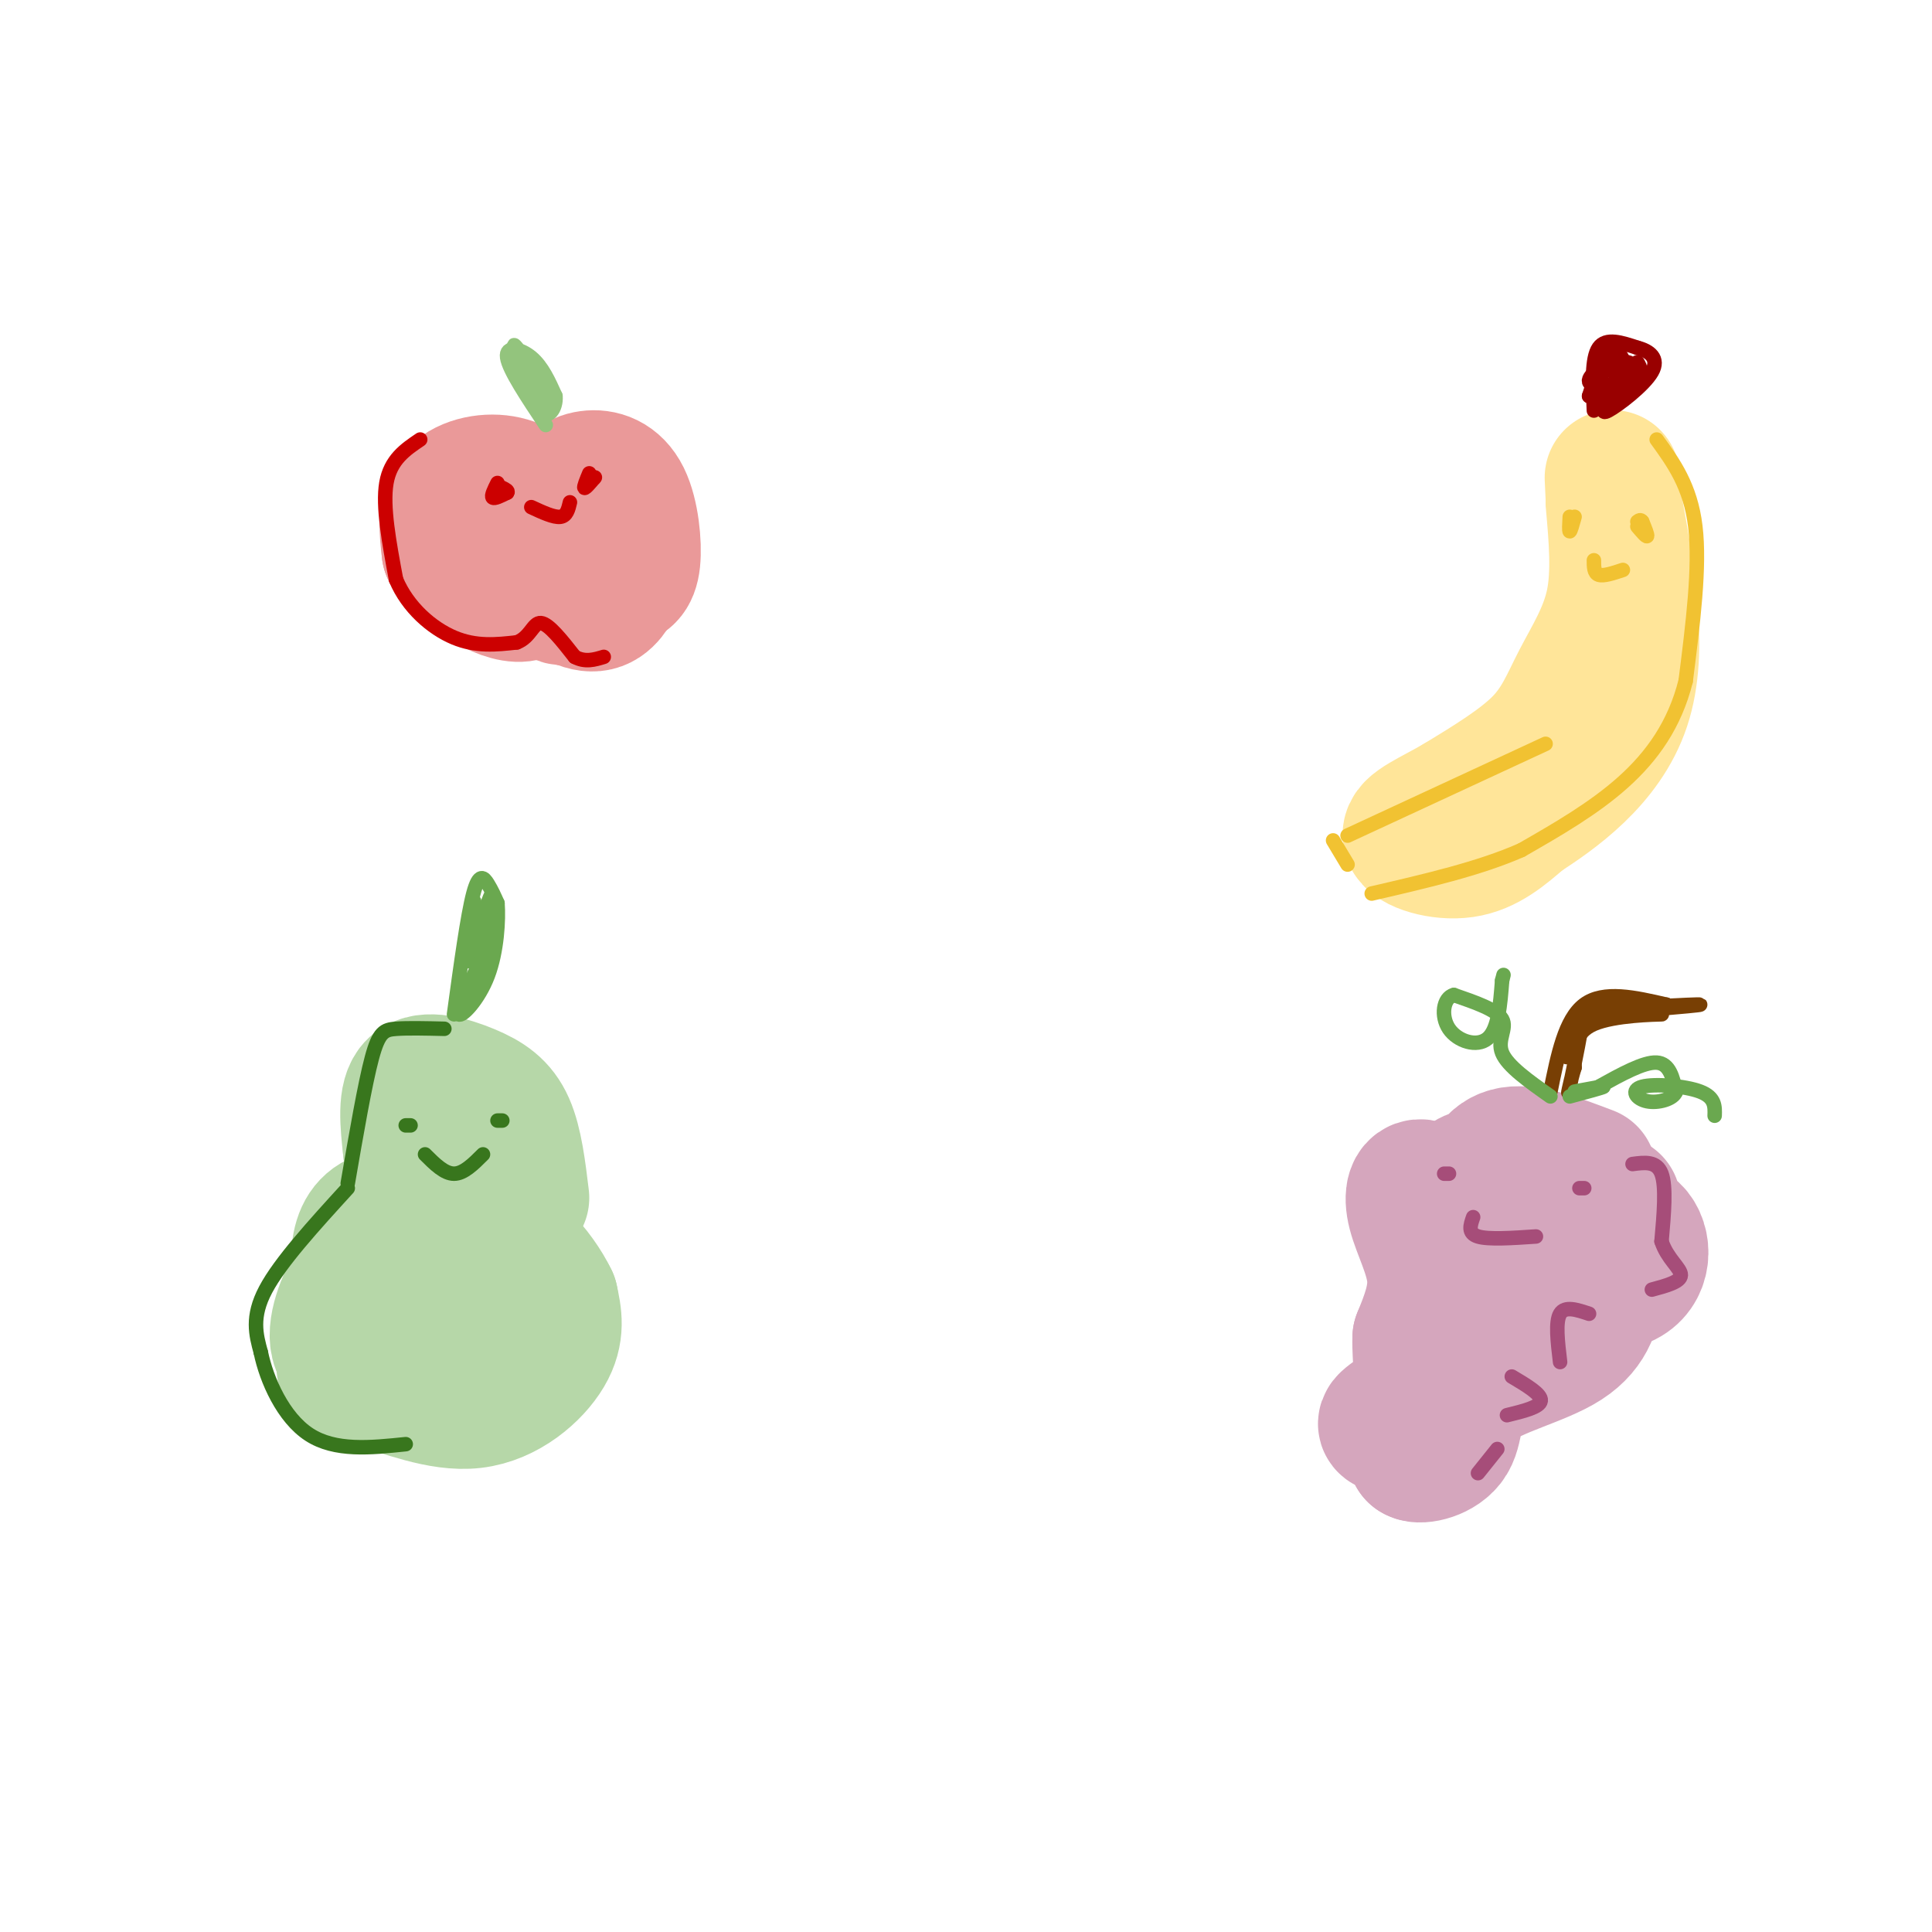 <svg viewBox='0 0 400 400' version='1.1' xmlns='http://www.w3.org/2000/svg' xmlns:xlink='http://www.w3.org/1999/xlink'><g fill='none' stroke='rgb(234,153,153)' stroke-width='28' stroke-linecap='round' stroke-linejoin='round'><path d='M113,105c-2.711,-2.200 -5.422,-4.400 -9,-5c-3.578,-0.600 -8.022,0.400 -10,3c-1.978,2.600 -1.489,6.800 -1,11'/><path d='M93,114c2.956,4.289 10.844,9.511 15,9c4.156,-0.511 4.578,-6.756 5,-13'/><path d='M113,110c0.179,-0.714 -1.875,4.000 -1,8c0.875,4.000 4.679,7.286 6,5c1.321,-2.286 0.161,-10.143 -1,-18'/><path d='M117,105c0.595,-4.191 2.582,-5.670 5,-6c2.418,-0.330 5.266,0.488 7,4c1.734,3.512 2.352,9.718 2,13c-0.352,3.282 -1.676,3.641 -3,4'/><path d='M128,120c-1.107,1.929 -2.375,4.750 -5,5c-2.625,0.250 -6.607,-2.071 -7,-5c-0.393,-2.929 2.804,-6.464 6,-10'/></g>
<g fill='none' stroke='rgb(255,229,153)' stroke-width='28' stroke-linecap='round' stroke-linejoin='round'><path d='M334,104c0.655,7.381 1.310,14.762 0,21c-1.310,6.238 -4.583,11.333 -7,16c-2.417,4.667 -3.976,8.905 -8,13c-4.024,4.095 -10.512,8.048 -17,12'/><path d='M302,166c-5.405,3.179 -10.417,5.125 -10,7c0.417,1.875 6.262,3.679 11,3c4.738,-0.679 8.369,-3.839 12,-7'/><path d='M315,169c6.622,-4.289 17.178,-11.511 21,-23c3.822,-11.489 0.911,-27.244 -2,-43'/><path d='M334,103c-0.333,-7.167 -0.167,-3.583 0,0'/></g>
<g fill='none' stroke='rgb(182,215,168)' stroke-width='28' stroke-linecap='round' stroke-linejoin='round'><path d='M108,248c-0.685,-5.655 -1.369,-11.310 -3,-15c-1.631,-3.690 -4.208,-5.417 -8,-7c-3.792,-1.583 -8.798,-3.024 -11,-1c-2.202,2.024 -1.601,7.512 -1,13'/><path d='M85,238c1.489,3.889 5.711,7.111 4,14c-1.711,6.889 -9.356,17.444 -17,28'/><path d='M72,280c-2.247,5.324 0.635,4.633 6,6c5.365,1.367 13.214,4.791 20,4c6.786,-0.791 12.510,-5.797 15,-10c2.490,-4.203 1.745,-7.601 1,-11'/><path d='M114,269c-2.582,-5.447 -9.537,-13.563 -13,-11c-3.463,2.563 -3.432,15.805 -2,21c1.432,5.195 4.266,2.341 6,-2c1.734,-4.341 2.367,-10.171 3,-16'/><path d='M108,261c-5.533,-5.289 -20.867,-10.511 -28,-9c-7.133,1.511 -6.067,9.756 -5,18'/><path d='M75,270c-0.798,4.726 -0.292,7.542 4,9c4.292,1.458 12.369,1.560 16,1c3.631,-0.560 2.815,-1.780 2,-3'/><path d='M79,262c-1.444,-0.044 -2.889,-0.089 -5,3c-2.111,3.089 -4.889,9.311 -4,13c0.889,3.689 5.444,4.844 10,6'/></g>
<g fill='none' stroke='rgb(213,166,189)' stroke-width='28' stroke-linecap='round' stroke-linejoin='round'><path d='M329,243c-6.081,-2.311 -12.163,-4.622 -16,-4c-3.837,0.622 -5.431,4.177 -5,7c0.431,2.823 2.885,4.914 3,4c0.115,-0.914 -2.110,-4.833 -4,-6c-1.890,-1.167 -3.445,0.416 -5,2'/><path d='M302,246c-0.401,2.069 1.097,6.242 0,6c-1.097,-0.242 -4.789,-4.900 -7,-6c-2.211,-1.100 -2.941,1.358 -2,5c0.941,3.642 3.555,8.469 4,13c0.445,4.531 -1.277,8.765 -3,13'/><path d='M294,277c-0.155,4.365 0.959,8.778 -1,12c-1.959,3.222 -6.989,5.252 -6,6c0.989,0.748 7.997,0.214 10,1c2.003,0.786 -0.998,2.893 -4,5'/><path d='M293,301c0.944,0.657 5.305,-0.201 7,-3c1.695,-2.799 0.725,-7.540 5,-11c4.275,-3.460 13.795,-5.639 19,-9c5.205,-3.361 6.094,-7.905 6,-11c-0.094,-3.095 -1.170,-4.741 -3,-5c-1.830,-0.259 -4.415,0.871 -7,2'/><path d='M320,264c2.268,1.127 11.436,2.946 16,1c4.564,-1.946 4.522,-7.656 2,-10c-2.522,-2.344 -7.525,-1.324 -9,0c-1.475,1.324 0.579,2.950 2,2c1.421,-0.950 2.211,-4.475 3,-8'/></g>
<g fill='none' stroke='rgb(147,196,125)' stroke-width='3' stroke-linecap='round' stroke-linejoin='round'><path d='M113,88c-3.822,-5.733 -7.644,-11.467 -8,-14c-0.356,-2.533 2.756,-1.867 5,0c2.244,1.867 3.622,4.933 5,8'/><path d='M115,82c0.250,2.595 -1.625,5.083 -3,3c-1.375,-2.083 -2.250,-8.738 -2,-10c0.250,-1.262 1.625,2.869 3,7'/><path d='M113,82c0.733,2.289 1.067,4.511 0,3c-1.067,-1.511 -3.533,-6.756 -6,-12'/><path d='M107,73c-1.000,-2.167 -0.500,-1.583 0,-1'/></g>
<g fill='none' stroke='rgb(153,0,0)' stroke-width='3' stroke-linecap='round' stroke-linejoin='round'><path d='M330,85c-0.250,-5.417 -0.500,-10.833 1,-13c1.500,-2.167 4.750,-1.083 8,0'/><path d='M339,72c2.464,0.619 4.625,2.167 3,5c-1.625,2.833 -7.036,6.952 -9,8c-1.964,1.048 -0.482,-0.976 1,-3'/><path d='M334,82c0.959,-2.107 2.855,-5.874 2,-7c-0.855,-1.126 -4.461,0.389 -5,2c-0.539,1.611 1.989,3.317 3,3c1.011,-0.317 0.506,-2.659 0,-5'/><path d='M334,75c-1.516,0.057 -5.307,2.700 -5,4c0.307,1.300 4.711,1.256 7,0c2.289,-1.256 2.462,-3.723 1,-4c-1.462,-0.277 -4.561,1.635 -5,2c-0.439,0.365 1.780,-0.818 4,-2'/><path d='M336,75c0.133,-1.156 -1.533,-3.044 -3,-2c-1.467,1.044 -2.733,5.022 -4,9'/><path d='M329,82c1.333,0.911 6.667,-1.311 9,-3c2.333,-1.689 1.667,-2.844 1,-4'/></g>
<g fill='none' stroke='rgb(106,168,79)' stroke-width='3' stroke-linecap='round' stroke-linejoin='round'><path d='M94,210c1.400,-10.244 2.800,-20.489 4,-25c1.200,-4.511 2.200,-3.289 3,-2c0.800,1.289 1.400,2.644 2,4'/><path d='M103,187c0.262,3.417 -0.083,9.958 -2,15c-1.917,5.042 -5.405,8.583 -6,8c-0.595,-0.583 1.702,-5.292 4,-10'/><path d='M99,200c1.511,-5.511 3.289,-14.289 3,-15c-0.289,-0.711 -2.644,6.644 -5,14'/><path d='M97,199c-0.556,-0.889 0.556,-10.111 1,-12c0.444,-1.889 0.222,3.556 0,9'/></g>
<g fill='none' stroke='rgb(120,63,4)' stroke-width='3' stroke-linecap='round' stroke-linejoin='round'><path d='M321,226c1.500,-7.500 3.000,-15.000 7,-18c4.000,-3.000 10.500,-1.500 17,0'/><path d='M345,208c0.500,0.167 -6.750,0.583 -14,1'/><path d='M331,209c3.952,-0.190 20.833,-1.167 21,-1c0.167,0.167 -16.381,1.476 -22,2c-5.619,0.524 -0.310,0.262 5,0'/><path d='M335,210c3.595,-0.012 10.083,-0.042 9,0c-1.083,0.042 -9.738,0.155 -14,2c-4.262,1.845 -4.131,5.423 -4,9'/><path d='M326,221c-1.060,3.357 -1.708,7.250 -1,4c0.708,-3.250 2.774,-13.643 3,-16c0.226,-2.357 -1.387,3.321 -3,9'/><path d='M325,218c-0.667,1.500 -0.833,0.750 -1,0'/></g>
<g fill='none' stroke='rgb(106,168,79)' stroke-width='3' stroke-linecap='round' stroke-linejoin='round'><path d='M321,227c-4.444,-3.133 -8.889,-6.267 -10,-9c-1.111,-2.733 1.111,-5.067 0,-7c-1.111,-1.933 -5.556,-3.467 -10,-5'/><path d='M301,206c-2.214,0.548 -2.750,4.417 -1,7c1.750,2.583 5.786,3.881 8,2c2.214,-1.881 2.607,-6.940 3,-12'/><path d='M311,203c0.500,-2.000 0.250,-1.000 0,0'/><path d='M331,225c4.667,-2.583 9.333,-5.167 12,-5c2.667,0.167 3.333,3.083 4,6'/><path d='M347,226c-0.498,1.563 -3.742,2.470 -6,2c-2.258,-0.470 -3.531,-2.319 -1,-3c2.531,-0.681 8.866,-0.195 12,1c3.134,1.195 3.067,3.097 3,5'/><path d='M326,226c3.083,-0.583 6.167,-1.167 6,-1c-0.167,0.167 -3.583,1.083 -7,2'/></g>
<g fill='none' stroke='rgb(204,0,0)' stroke-width='3' stroke-linecap='round' stroke-linejoin='round'><path d='M103,100c-0.667,1.333 -1.333,2.667 -1,3c0.333,0.333 1.667,-0.333 3,-1'/><path d='M105,102c0.333,-0.333 -0.333,-0.667 -1,-1'/><path d='M110,105c2.333,1.083 4.667,2.167 6,2c1.333,-0.167 1.667,-1.583 2,-3'/><path d='M122,98c-0.583,1.417 -1.167,2.833 -1,3c0.167,0.167 1.083,-0.917 2,-2'/><path d='M123,99c0.333,-0.333 0.167,-0.167 0,0'/><path d='M87,91c-3.083,2.083 -6.167,4.167 -7,9c-0.833,4.833 0.583,12.417 2,20'/><path d='M82,120c2.400,5.733 7.400,10.067 12,12c4.600,1.933 8.800,1.467 13,1'/><path d='M107,133c2.822,-1.044 3.378,-4.156 5,-4c1.622,0.156 4.311,3.578 7,7'/><path d='M119,136c2.167,1.167 4.083,0.583 6,0'/></g>
<g fill='none' stroke='rgb(241,194,50)' stroke-width='3' stroke-linecap='round' stroke-linejoin='round'><path d='M343,91c3.500,4.833 7.000,9.667 8,18c1.000,8.333 -0.500,20.167 -2,32'/><path d='M349,141c-2.267,9.022 -6.933,15.578 -13,21c-6.067,5.422 -13.533,9.711 -21,14'/><path d='M315,176c-8.667,3.833 -19.833,6.417 -31,9'/><path d='M276,174c0.000,0.000 3.000,5.000 3,5'/><path d='M279,173c0.000,0.000 41.000,-19.000 41,-19'/><path d='M339,109c0.917,1.083 1.833,2.167 2,2c0.167,-0.167 -0.417,-1.583 -1,-3'/><path d='M340,108c-0.333,-0.500 -0.667,-0.250 -1,0'/><path d='M325,107c-0.083,1.500 -0.167,3.000 0,3c0.167,0.000 0.583,-1.500 1,-3'/><path d='M330,116c0.000,1.333 0.000,2.667 1,3c1.000,0.333 3.000,-0.333 5,-1'/></g>
<g fill='none' stroke='rgb(56,118,29)' stroke-width='3' stroke-linecap='round' stroke-linejoin='round'><path d='M92,213c-3.778,-0.089 -7.556,-0.178 -10,0c-2.444,0.178 -3.556,0.622 -5,6c-1.444,5.378 -3.222,15.689 -5,26'/><path d='M72,246c-7.000,7.667 -14.000,15.333 -17,21c-3.000,5.667 -2.000,9.333 -1,13'/><path d='M54,280c1.178,5.711 4.622,13.489 10,17c5.378,3.511 12.689,2.756 20,2'/><path d='M84,233c0.000,0.000 1.000,0.000 1,0'/><path d='M88,239c2.000,2.000 4.000,4.000 6,4c2.000,0.000 4.000,-2.000 6,-4'/><path d='M103,232c0.000,0.000 1.000,0.000 1,0'/></g>
<g fill='none' stroke='rgb(166,77,121)' stroke-width='3' stroke-linecap='round' stroke-linejoin='round'><path d='M299,243c0.000,0.000 1.000,0.000 1,0'/><path d='M328,246c0.000,0.000 -1.000,0.000 -1,0'/><path d='M305,252c-0.583,1.667 -1.167,3.333 1,4c2.167,0.667 7.083,0.333 12,0'/><path d='M338,241c2.500,-0.333 5.000,-0.667 6,2c1.000,2.667 0.500,8.333 0,14'/><path d='M344,257c1.156,3.600 4.044,5.600 4,7c-0.044,1.400 -3.022,2.200 -6,3'/><path d='M329,272c-2.500,-0.833 -5.000,-1.667 -6,0c-1.000,1.667 -0.500,5.833 0,10'/><path d='M313,285c3.083,1.833 6.167,3.667 6,5c-0.167,1.333 -3.583,2.167 -7,3'/><path d='M310,300c0.000,0.000 -4.000,5.000 -4,5'/></g>
</svg>